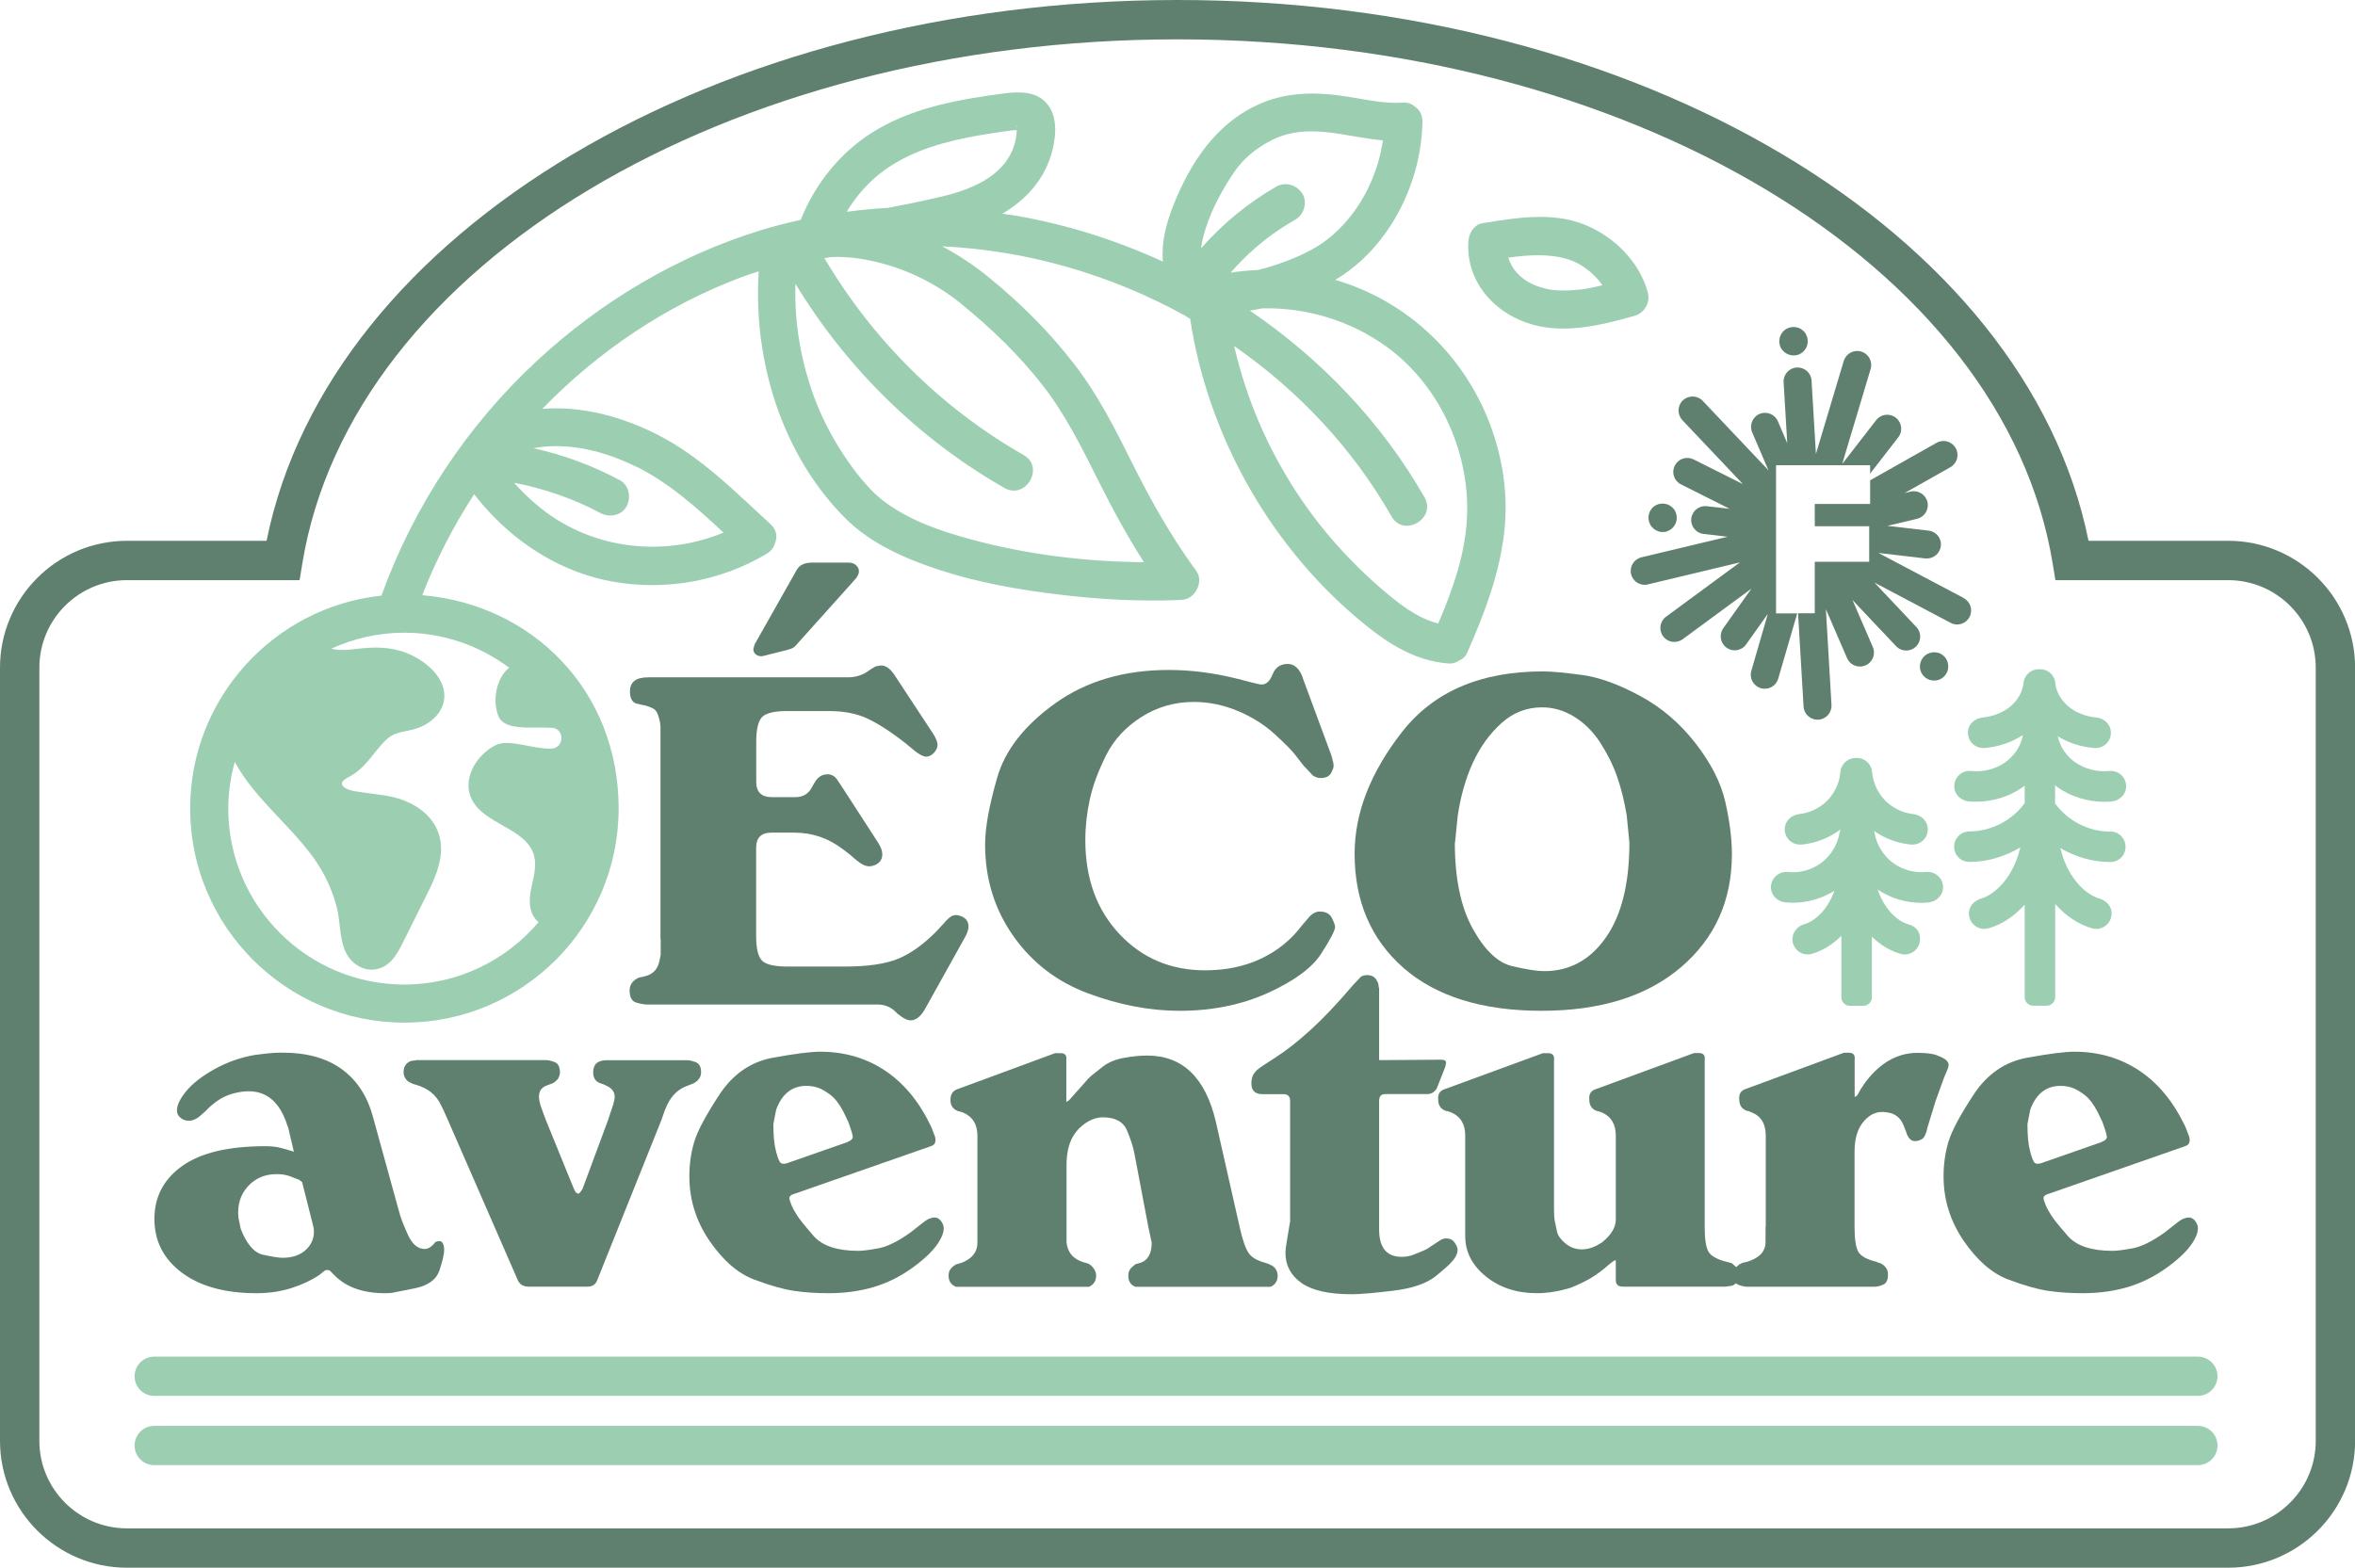 <?xml version="1.0" encoding="utf-8"?>
<svg xmlns="http://www.w3.org/2000/svg" id="Calque_2" viewBox="0 0 226.77 151">
  <defs>
    <style>.cls-1{fill:#9cceb1;}.cls-2{fill:#60806f;}</style>
  </defs>
  <g id="Calque_1-2">
    <path class="cls-2" d="M214.56,151H12.22c-6.74,0-12.22-5.48-12.22-12.22v-74.47c0-6.74,5.48-12.22,12.22-12.22h13.45C31.68,22.28,68.99,0,113.39,0s81.7,22.28,87.72,52.09h13.45c6.74,0,12.22,5.48,12.22,12.22v74.47c0,6.74-5.48,12.22-12.22,12.22ZM12.22,55.88c-4.65,0-8.43,3.78-8.43,8.43v74.47c0,4.65,3.78,8.43,8.43,8.43h202.34c4.65,0,8.43-3.78,8.43-8.43v-74.47c0-4.65-3.78-8.43-8.43-8.43h-16.64l-.26-1.59C192.96,25.5,156.74,3.79,113.39,3.79S33.81,25.5,29.11,54.29l-.26,1.59H12.22Z"/>
    <path class="cls-2" d="M63.6,90.43v-20.4l-.04-.44c-.12-.58-.26-.96-.42-1.15-.16-.19-.52-.36-1.08-.5l-.44-.09-.13-.04c-.56-.06-.83-.46-.83-1.22,0-.9.58-1.35,1.75-1.35h19.22c.64,0,1.23-.15,1.76-.46l.26-.18.35-.23.31-.18c.29-.06.48-.09.57-.09.47,0,.94.38,1.4,1.14l3.6,5.47c.26.43.4.78.4,1.04s-.12.51-.35.76-.48.37-.75.37c-.32,0-.82-.29-1.49-.88l-.48-.4c-1.46-1.14-2.71-1.94-3.73-2.41-1.02-.47-2.24-.7-3.64-.7h-4.04c-1.23,0-2.03.19-2.41.57-.38.38-.57,1.18-.57,2.4v3.84c0,.99.5,1.48,1.49,1.48h2.28c.76,0,1.3-.34,1.62-1.01l.26-.44c.29-.5.7-.75,1.23-.75.32,0,.6.13.83.4l.39.57,3.64,5.62c.26.41.4.78.4,1.1,0,.59-.32.97-.97,1.14-.26.06-.52.04-.77-.07-.25-.1-.59-.34-1.03-.72l-.35-.31-.7-.53c-1.38-1.05-2.93-1.58-4.65-1.58h-2.19c-.99,0-1.49.48-1.49,1.45v8.5c0,1.2.19,2,.57,2.38.38.38,1.2.57,2.46.57h5.48c2.22,0,3.94-.25,5.16-.75,1.21-.5,2.43-1.37,3.66-2.61l.66-.71c.32-.38.58-.63.77-.75.19-.12.4-.16.64-.13.7.15,1.05.51,1.05,1.1,0,.29-.12.64-.35,1.05l-3.86,6.93c-.41.7-.86,1.05-1.36,1.05-.26,0-.56-.12-.88-.35l-.4-.3-.26-.26c-.47-.41-1.01-.61-1.62-.61h-22.11c-.38,0-.78-.07-1.18-.2-.41-.13-.61-.52-.61-1.16,0-.29.08-.54.24-.75.16-.2.37-.37.64-.48l.57-.13c.82-.18,1.3-.72,1.45-1.62l.09-.44v-1.54ZM72.68,62.04l4.04-7.15c.26-.47.76-.7,1.49-.7h3.51c.32,0,.58.1.77.31.19.2.26.44.2.7-.09.26-.22.48-.4.66l-5.31,5.92-.35.4-.09.09c-.06.06-.13.11-.22.15-.09.04-.22.1-.4.15l-2.41.61c-.26.06-.49.02-.68-.11-.19-.13-.29-.31-.29-.55l.13-.48Z"/>
    <path class="cls-2" d="M125.44,65.29l2.76,7.46c.15.5.22.83.22,1.01s-.09.42-.26.72c-.18.31-.51.46-1.01.46-.26,0-.51-.09-.75-.26l-.61-.66-.22-.22-.79-1.01c-.26-.38-.92-1.05-1.97-2.02-1.05-.97-2.27-1.73-3.64-2.3-1.38-.57-2.78-.86-4.21-.86-1.84,0-3.52.48-5.05,1.45-1.52.97-2.65,2.19-3.4,3.69s-1.27,2.9-1.56,4.21c-.29,1.32-.44,2.63-.44,3.95,0,3.72,1.1,6.73,3.29,9.06,2.19,2.33,4.94,3.49,8.25,3.49,1.99,0,3.78-.37,5.37-1.12,1.59-.75,2.9-1.81,3.93-3.18l.79-.92c.29-.29.6-.44.92-.44.59,0,.98.2,1.19.61.2.41.31.7.31.88,0,.32-.44,1.17-1.32,2.54-.88,1.38-2.59,2.64-5.13,3.8-2.54,1.15-5.38,1.73-8.51,1.73-2.87,0-5.8-.56-8.8-1.67-3-1.11-5.4-2.95-7.22-5.53-1.81-2.57-2.72-5.51-2.72-8.82,0-1.61.39-3.75,1.16-6.43.77-2.68,2.65-5.07,5.64-7.2,2.98-2.12,6.61-3.18,10.88-3.18,2.14,0,4.31.28,6.54.83l1.01.26.88.22c.23.06.41.09.53.09.44,0,.79-.33,1.05-.99s.75-.99,1.45-.99c.64,0,1.13.44,1.45,1.32Z"/>
    <path class="cls-2" d="M130.44,82.23c0-3.92,1.52-7.82,4.56-11.72,3.04-3.89,7.56-5.84,13.56-5.84.88,0,2.15.12,3.82.35,1.67.23,3.52.91,5.57,2.02,2.05,1.11,3.82,2.63,5.31,4.54,1.49,1.92,2.45,3.8,2.87,5.64.42,1.84.64,3.53.64,5.05,0,4.48-1.64,8.11-4.91,10.9-3.28,2.79-7.75,4.19-13.43,4.19s-10.13-1.38-13.27-4.12c-3.14-2.75-4.72-6.42-4.72-11.01ZM140.09,81.17c0,3.45.58,6.22,1.73,8.29,1.16,2.08,2.42,3.28,3.8,3.6,1.37.32,2.4.48,3.07.48,2.46,0,4.44-1.08,5.95-3.25,1.51-2.16,2.26-5.21,2.26-9.13l-.26-2.63c-.23-1.4-.55-2.66-.94-3.77-.39-1.11-.94-2.19-1.62-3.25-.69-1.05-1.52-1.88-2.5-2.48-.98-.6-2.01-.9-3.09-.9-1.49,0-2.8.51-3.93,1.54-1.13,1.02-2.03,2.28-2.72,3.77-.69,1.49-1.18,3.2-1.47,5.13l-.26,2.59Z"/>
    <path class="cls-2" d="M28.3,110.94l-.54-2.29-.27-.76c-.72-1.85-1.9-2.78-3.54-2.78-.39,0-.81.05-1.28.16-.46.1-.9.27-1.3.49-.4.22-.83.54-1.28.96l-.36.36-.36.31c-.27.27-.58.45-.94.54-.36.06-.68,0-.96-.2-.28-.19-.43-.45-.43-.78,0-.51.3-1.13.9-1.86.6-.73,1.5-1.43,2.71-2.11,1.21-.67,2.5-1.13,3.88-1.37.93-.12,1.55-.19,1.88-.2.33-.02.6-.02.81-.02,2.33,0,4.23.53,5.69,1.59,1.46,1.06,2.46,2.59,3,4.59l2.51,9.1c.12.51.4,1.24.83,2.2.43.96.98,1.43,1.64,1.43.27,0,.52-.12.76-.36l.13-.13.14-.18c.3-.12.51-.12.63,0,.15.15.22.41.22.77,0,.39-.15,1.04-.45,1.95-.3.9-1.09,1.48-2.38,1.74-1.28.26-2.01.4-2.17.43-.16.03-.4.04-.69.04-2.09,0-3.7-.56-4.84-1.69l-.36-.37-.09-.09c-.12-.09-.28-.11-.49-.05l-.58.46c-.72.49-1.6.9-2.64,1.24-1.05.33-2.17.5-3.36.5-3.05,0-5.45-.66-7.21-1.98-1.76-1.32-2.64-3.04-2.64-5.17s.89-3.83,2.67-5.1c1.78-1.27,4.44-1.91,8-1.91.57,0,1.06.05,1.48.16.42.11.85.23,1.3.38ZM29.1,113.86l-.13-.09-.18-.14-.94-.36c-.36-.12-.76-.18-1.21-.18-1.14,0-2.06.4-2.78,1.19-.72.8-1.02,1.79-.9,3l.22,1.08c.57,1.47,1.29,2.31,2.17,2.5s1.5.29,1.86.29c.99,0,1.75-.28,2.31-.83.55-.56.78-1.22.69-2.01l-.13-.54-.99-3.92Z"/>
    <path class="cls-2" d="M40.26,102.11h12.32c.24,0,.52.07.85.2.33.14.49.47.49,1.01,0,.15-.06.34-.18.58-.18.21-.36.36-.54.45l-.49.18c-.54.18-.81.54-.81,1.08,0,.21.04.48.13.81l.27.76.27.72,2.72,6.68c.09.18.16.28.22.31.12.12.24.1.36-.05l.22-.32,2.46-6.63.24-.73.25-.75c.1-.33.15-.58.15-.76,0-.51-.3-.88-.9-1.12l-.18-.09-.27-.09c-.48-.15-.72-.51-.72-1.07,0-.78.43-1.16,1.3-1.16h7.75c.24,0,.52.07.85.2.33.14.49.46.49.96,0,.27-.08.49-.23.67-.15.18-.32.31-.5.4l-.45.18c-.94.3-1.63.93-2.08,1.88l-.23.52-.33.95-6.18,15.42c-.15.42-.46.63-.94.63h-5.65c-.54,0-.9-.22-1.08-.67l-6.72-15.4-.4-.9-.27-.54c-.45-.96-1.24-1.6-2.38-1.93l-.31-.09-.18-.09c-.24-.09-.42-.23-.54-.43-.12-.19-.18-.4-.18-.61,0-.54.24-.9.72-1.08l.63-.09Z"/>
    <path class="cls-2" d="M89.64,110.4l-13.09,4.57c-.36.09-.54.24-.54.44,0,.12.07.33.2.65s.31.64.54,1c.22.36.75,1.01,1.59,1.98.84.96,2.27,1.44,4.3,1.44.42,0,1.06-.08,1.93-.24.87-.16,1.9-.67,3.09-1.52l1.12-.88c.36-.29.63-.46.81-.49.54-.21.94-.02,1.21.58.18.45.03,1.04-.45,1.78-.48.74-1.3,1.54-2.46,2.38-1.17.85-2.41,1.47-3.74,1.87-1.33.4-2.79.6-4.37.6-1.17,0-2.26-.07-3.29-.22-1.03-.15-2.32-.51-3.88-1.1-1.55-.58-2.98-1.82-4.28-3.71-1.3-1.89-1.95-3.97-1.95-6.24,0-1.16.16-2.27.47-3.31.31-1.04,1.12-2.56,2.42-4.54,1.3-1.98,3.02-3.17,5.15-3.56,2.14-.39,3.65-.58,4.55-.58,2.33,0,4.4.6,6.21,1.79,1.81,1.2,3.26,2.93,4.37,5.2l.13.27.31.81c.06.12.09.27.09.45,0,.3-.15.49-.45.58ZM81.63,109.98c.32-.12.49-.29.49-.49l-.09-.41-.22-.67-.13-.36-.45-.94c-.39-.75-.81-1.3-1.25-1.64-.45-.34-.85-.58-1.21-.7-.36-.12-.73-.18-1.12-.18-1.37,0-2.35.76-2.91,2.29l-.27,1.39c0,1.11.08,1.97.25,2.6.16.63.31,1,.43,1.12.12.12.33.14.63.05l5.87-2.05Z"/>
    <path class="cls-2" d="M94.12,118.2v-8.79c0-1.11-.46-1.86-1.39-2.25l-.27-.09-.18-.04c-.51-.18-.76-.54-.76-1.08s.22-.89.67-1.04l9.41-3.47h.54c.42,0,.6.22.54.67v4.03l.22-.13.09-.09,1.4-1.57c.27-.33.5-.57.7-.74.19-.16.56-.45,1.1-.87.54-.42,1.22-.7,2.05-.85.82-.15,1.57-.22,2.23-.22,3.42,0,5.63,2.15,6.62,6.43l2.3,10.17c.27,1.2.56,2.01.85,2.43s.84.73,1.62.94l.27.09.18.09c.24.09.42.23.54.43s.18.4.18.61c0,.51-.22.87-.67,1.08h-13.04c-.45-.18-.67-.53-.67-1.04,0-.27.05-.48.16-.63.1-.15.28-.31.52-.5l.49-.14c.72-.24,1.08-.89,1.08-1.94l-.31-1.44-1.34-7.07c-.12-.66-.36-1.42-.72-2.28-.36-.86-1.14-1.28-2.33-1.28-.6,0-1.19.21-1.77.63-.58.42-1.02.95-1.3,1.59-.28.64-.43,1.43-.43,2.35v7.45c.09,1,.66,1.66,1.7,1.96l.22.05.22.09c.18.09.34.24.49.46.15.21.22.43.22.64,0,.52-.22.88-.67,1.1h-12.82c-.48-.18-.72-.54-.72-1.08,0-.24.06-.44.18-.61.12-.17.3-.32.55-.47l.5-.14c1.03-.39,1.55-1.04,1.55-1.94v-1.49Z"/>
    <path class="cls-2" d="M132.8,95.12v6.99l5.96-.04c.33,0,.49.1.49.31l-.09.4-.8,2.03c-.21.38-.52.57-.93.57h-4.05c-.39,0-.58.22-.58.67v12.37c0,1.76.73,2.64,2.18,2.64.39,0,.76-.07,1.11-.2.36-.14.68-.27.98-.4.3-.13.56-.29.8-.47l.89-.58c.18-.09.34-.13.49-.13.36,0,.63.13.82.4.19.27.29.51.29.72,0,.27-.13.58-.38.92-.25.34-.83.87-1.72,1.59-.9.72-2.26,1.19-4.1,1.41-1.84.22-3.17.34-4.01.34-2.18,0-3.79-.36-4.82-1.08s-1.55-1.69-1.55-2.91c0-.24.04-.57.11-.99l.34-2.06v-11.56c0-.45-.21-.67-.63-.67h-2.02c-.72,0-1.08-.34-1.08-1.03,0-.27.04-.5.11-.69.08-.19.2-.38.38-.56.18-.18.79-.6,1.82-1.25s2.17-1.55,3.4-2.67,2.59-2.56,4.09-4.32l.76-.81c.18-.09.37-.14.58-.14.45,0,.77.18.94.54.12.15.18.37.18.67Z"/>
    <path class="cls-2" d="M139.16,104.89l9.41-3.45h.49c.45,0,.64.22.58.67v14.38c0,.54.03.93.09,1.19.06.25.13.57.2.94.07.37.34.75.8,1.14.46.39,1,.58,1.62.58.44,0,.9-.12,1.38-.36l.53-.31c.89-.72,1.33-1.45,1.33-2.2v-8.08c0-1.11-.45-1.86-1.37-2.25l-.26-.09-.22-.05c-.47-.18-.7-.54-.7-1.08-.06-.54.16-.88.67-1.03l9.41-3.46h.49c.42,0,.6.22.54.67v16.09c0,1.2.13,1.99.38,2.4.25.4.84.73,1.77.96l.22.05.27.09.49.45c.12.21.18.43.18.67,0,.51-.22.85-.67,1.03l-.62.09h-9.91c-.45,0-.67-.21-.67-.63v-1.93l-.22.09-.4.31c-.63.56-1.23,1.01-1.81,1.35s-1.22.64-1.9.91c-1.14.35-2.23.53-3.27.53-1.94,0-3.58-.54-4.91-1.61-1.33-1.08-1.99-2.37-1.99-3.9v-9.68c0-1.11-.46-1.85-1.39-2.24l-.27-.09-.22-.04c-.48-.18-.72-.54-.72-1.08-.06-.54.16-.88.67-1.03Z"/>
    <path class="cls-2" d="M170.03,118.16v-8.78c0-1.14-.46-1.89-1.39-2.25l-.22-.09-.22-.05c-.48-.18-.72-.54-.72-1.08-.06-.54.16-.89.67-1.04l9.41-3.47h.49c.42,0,.6.23.54.68v3.58l.18-.09.09-.09.32-.58.45-.67c1.42-1.88,3.09-2.82,5.02-2.82.94,0,1.61.1,2.04.31.63.24.95.52.95.85,0,.09-.03.22-.09.4l-.27.63-.09.22-.81,2.24-.77,2.51c-.12.6-.29.97-.5,1.12-.21.15-.45.22-.72.22-.39,0-.68-.31-.86-.94l-.09-.22-.14-.36c-.3-.75-.84-1.16-1.62-1.25-.84-.15-1.57.13-2.18.83-.62.7-.92,1.68-.92,2.93v7.26c0,1.23.13,2.04.38,2.44.25.4.81.71,1.68.92l.22.09.27.09c.21.12.37.26.49.43.12.16.18.38.18.65,0,.51-.16.83-.47.96s-.59.2-.83.2h-12.24c-.24,0-.52-.06-.85-.18-.33-.12-.49-.46-.49-1.03,0-.24.08-.45.23-.63.15-.18.32-.31.5-.4l.23-.09.27-.05c1.24-.36,1.86-1,1.86-1.93v-1.48Z"/>
    <path class="cls-2" d="M210.41,110.4l-13.09,4.57c-.36.09-.54.24-.54.44,0,.12.07.33.2.65s.31.64.54,1c.22.36.75,1.01,1.59,1.98.84.96,2.27,1.44,4.3,1.44.42,0,1.06-.08,1.93-.24.87-.16,1.9-.67,3.09-1.52l1.12-.88c.36-.29.63-.46.81-.49.54-.21.94-.02,1.21.58.18.45.03,1.04-.45,1.78-.48.74-1.3,1.54-2.46,2.38-1.17.85-2.41,1.47-3.74,1.87-1.33.4-2.79.6-4.37.6-1.17,0-2.26-.07-3.29-.22-1.03-.15-2.32-.51-3.88-1.1-1.55-.58-2.98-1.82-4.28-3.71-1.3-1.89-1.95-3.97-1.95-6.24,0-1.16.16-2.27.47-3.31s1.12-2.56,2.42-4.54c1.3-1.98,3.02-3.17,5.15-3.56,2.14-.39,3.65-.58,4.55-.58,2.33,0,4.4.6,6.21,1.79,1.81,1.2,3.26,2.93,4.37,5.2l.13.27.31.81c.06.12.09.27.09.45,0,.3-.15.49-.45.58ZM202.39,109.98c.32-.12.49-.29.49-.49l-.09-.41-.22-.67-.13-.36-.45-.94c-.39-.75-.81-1.3-1.25-1.64-.45-.34-.85-.58-1.21-.7-.36-.12-.73-.18-1.12-.18-1.37,0-2.35.76-2.91,2.29l-.27,1.39c0,1.11.08,1.97.25,2.6.16.63.31,1,.43,1.12.12.12.33.14.63.05l5.87-2.05Z"/>
    <path class="cls-1" d="M211.65,134.45H14.85c-1.05,0-1.89-.85-1.89-1.89s.85-1.89,1.89-1.89h196.79c1.05,0,1.89.85,1.89,1.89s-.85,1.89-1.89,1.89Z"/>
    <path class="cls-1" d="M211.65,141.12H14.85c-1.05,0-1.89-.85-1.89-1.89s.85-1.89,1.89-1.89h196.79c1.05,0,1.89.85,1.89,1.89s-.85,1.89-1.89,1.89Z"/>
    <path class="cls-2" d="M159.7,51.19c.35.1.73.07,1.04-.11.32-.17.56-.47.66-.81.11-.35.07-.73-.1-1.05-.17-.32-.47-.56-.81-.66-.35-.1-.72-.07-1.04.1-.32.17-.56.47-.66.82-.1.34-.06.72.11,1.04.17.32.47.56.81.66Z"/>
    <path class="cls-2" d="M186.64,62.88c-.35-.1-.73-.06-1.05.11-.32.17-.56.47-.66.81-.1.34-.07.73.11,1.04.17.32.47.56.81.66.35.1.73.06,1.04-.11.32-.17.56-.47.66-.81.1-.35.06-.73-.11-1.05-.17-.32-.47-.56-.81-.66Z"/>
    <path class="cls-2" d="M171.02,54.1v-9.29h9.06v.81l2.71-3.5c.46-.59.35-1.43-.24-1.89-.59-.46-1.43-.35-1.89.24l-3.27,4.22,2.74-9.15c.21-.71-.19-1.46-.91-1.68-.71-.21-1.46.19-1.68.91l-2.68,8.95-.42-7.06c-.04-.74-.68-1.31-1.43-1.26-.74.04-1.31.68-1.26,1.43l.35,5.86-.9-2.11c-.29-.68-1.08-1-1.77-.71-.68.29-1,1.09-.71,1.77l1.57,3.66-6.33-6.69c-.51-.54-1.36-.56-1.91-.05-.54.51-.56,1.36-.05,1.91l5.83,6.16-4.75-2.38c-.67-.33-1.47-.07-1.81.6s-.07,1.47.6,1.81l4.68,2.35-2.2-.25c-.74-.09-1.41.45-1.49,1.18-.09.74.45,1.41,1.18,1.49l2.31.27-8.29,1.98c-.72.17-1.17.9-1,1.62.15.62.7,1.03,1.31,1.03.1,0,.21-.01.31-.04l8.86-2.12-7.11,5.23c-.6.44-.73,1.28-.29,1.88.26.36.67.55,1.09.55.28,0,.56-.09.8-.26l6.62-4.87-2.71,3.81c-.43.61-.29,1.45.32,1.88.24.17.51.25.78.25.42,0,.84-.2,1.1-.57l2.09-2.94-1.59,5.49c-.21.71.2,1.46.92,1.67.13.04.25.05.38.05.58,0,1.12-.38,1.29-.97l1.83-6.29h-2.04v-4.96Z"/>
    <path class="cls-2" d="M189.09,57.6l-8.21-4.34,4.51.53c.05,0,.11,0,.16,0,.67,0,1.26-.51,1.34-1.19.09-.74-.44-1.41-1.18-1.49l-3.97-.46,2.86-.68c.72-.17,1.17-.9,1-1.62-.17-.72-.9-1.17-1.62-1l-.58.14,4.41-2.49c.65-.37.88-1.19.51-1.84-.37-.65-1.19-.88-1.84-.51l-6.4,3.61v2.28h-5.33v2.15h5.24v3.42h-5.24v4.96h-1.61l.53,8.98c.04.72.64,1.27,1.34,1.27.03,0,.05,0,.08,0,.74-.04,1.31-.68,1.27-1.42l-.54-9.22,2.04,4.71c.22.51.72.81,1.24.81.18,0,.36-.04.54-.11.68-.3,1-1.09.7-1.77l-1.96-4.53,4.2,4.45c.27.28.62.42.98.42.33,0,.66-.12.92-.37.54-.51.57-1.36.05-1.9l-4.04-4.28,7.34,3.88c.2.11.42.16.63.16.48,0,.95-.26,1.19-.72.35-.66.1-1.47-.56-1.82Z"/>
    <path class="cls-2" d="M172.32,34.18c.35.1.73.07,1.04-.11.32-.17.56-.47.66-.81.1-.35.06-.73-.11-1.05-.17-.32-.47-.56-.81-.66-.35-.1-.73-.06-1.05.11-.32.17-.56.47-.66.81-.1.35-.07.73.1,1.04.17.32.47.56.81.66Z"/>
    <path class="cls-1" d="M185.48,83.98c-1.14.13-2.31-.2-3.23-.89-.91-.69-1.55-1.73-1.74-2.86-.01-.07-.03-.14-.06-.2,1.05.74,2.29,1.2,3.58,1.32.05,0,.09,0,.14,0,.86,0,1.57-.75,1.45-1.67-.09-.7-.7-1.19-1.4-1.27-1-.11-1.97-.58-2.68-1.29-.72-.73-1.19-1.74-1.27-2.77,0-.05-.02-.09-.03-.14v-.05h0c-.15-.68-.75-1.17-1.45-1.15,0,0,0,0,0,0-.02,0-.03,0-.04,0-.02,0-.03,0-.05,0,0,0,0,0,0,0-.75-.02-1.42.57-1.48,1.34-.08,1.03-.55,2.03-1.27,2.77-.71.71-1.68,1.18-2.68,1.29-.7.08-1.31.57-1.4,1.27-.12.92.6,1.67,1.45,1.67.04,0,.09,0,.14,0,1.38-.13,2.7-.65,3.79-1.48-.05.11-.1.23-.12.37-.19,1.13-.83,2.17-1.74,2.86-.91.69-2.09,1.01-3.23.89-.9-.09-1.74.67-1.62,1.65.08.68.67,1.2,1.36,1.27.24.02.49.04.73.04,1.41,0,2.81-.4,4.01-1.15-.58,1.63-1.71,2.89-2.95,3.24-.78.22-1.27,1.08-1.03,1.85.19.63.77,1.04,1.4,1.04.13,0,.26-.02.39-.05,1.05-.29,2.02-.91,2.86-1.74v5.91c0,.46.37.83.83.83h1.28c.46,0,.83-.37.83-.83v-5.83c.82.79,1.76,1.38,2.78,1.66.13.04.26.05.39.05.86,0,1.63-.77,1.44-1.82-.1-.54-.53-.93-1.06-1.07-1.27-.35-2.43-1.68-2.99-3.36,1.23.83,2.71,1.28,4.19,1.28.24,0,.48-.01.72-.04.68-.07,1.28-.58,1.37-1.27.13-.99-.72-1.76-1.62-1.66Z"/>
    <path class="cls-1" d="M203.2,80.1s-.02,0-.04,0c-2.05,0-4.06-1.05-5.27-2.71v-1.75c.09.07.17.14.26.2,1.28.9,2.88,1.39,4.48,1.39.23,0,.47-.01.7-.03.74-.07,1.37-.65,1.4-1.4.04-.92-.74-1.62-1.62-1.54-1.16.12-2.35-.19-3.28-.83-.87-.61-1.48-1.53-1.68-2.51,1.04.64,2.26,1.03,3.53,1.13.04,0,.08,0,.12,0,.86,0,1.57-.75,1.45-1.68-.09-.7-.71-1.2-1.41-1.26-1.03-.1-2.03-.5-2.74-1.13-.68-.59-1.12-1.39-1.19-2.2,0-.04-.02-.09-.03-.13v-.16h-.03c-.18-.61-.75-1.04-1.41-1.03,0,0,0,0,0,0,0,0,0,0-.01,0-.04,0-.08,0-.12,0,0,0,0,0,0,0-.75,0-1.39.56-1.46,1.32-.08.8-.51,1.61-1.19,2.2-.71.62-1.71,1.03-2.74,1.13-.7.07-1.32.56-1.41,1.26-.12.92.59,1.68,1.45,1.68.04,0,.08,0,.12,0,1.35-.11,2.63-.55,3.71-1.25,0,.02-.01.03-.01.05-.19,1.01-.81,1.95-1.7,2.58-.92.65-2.12.96-3.28.83-.88-.09-1.65.62-1.62,1.54.03.74.66,1.33,1.39,1.39.23.02.47.03.71.03,1.6,0,3.2-.49,4.48-1.39.07-.05.13-.1.2-.15v1.68c-1.2,1.66-3.23,2.72-5.28,2.72-.01,0-.03,0-.04,0-.98,0-1.74.96-1.38,2,.2.57.77.94,1.38.94h.03c1.72,0,3.41-.52,4.89-1.41-.03.08-.06.15-.08.24-.58,2.32-2.07,4.2-3.74,4.71-.64.19-1.14.72-1.15,1.39-.01.89.69,1.52,1.47,1.52.13,0,.26-.02.39-.05,1.31-.36,2.51-1.17,3.51-2.28v8.9c0,.46.37.83.83.83h1.28c.46,0,.83-.37.83-.83v-8.97c1.01,1.15,2.24,1.98,3.57,2.35.13.04.26.05.39.05.78,0,1.48-.63,1.47-1.52,0-.66-.51-1.2-1.15-1.39-1.67-.5-3.17-2.38-3.74-4.71-.02-.06-.04-.12-.06-.17,1.45.85,3.11,1.35,4.79,1.35h.03c.61,0,1.18-.37,1.38-.94.36-1.04-.39-2-1.38-2Z"/>
    <path class="cls-1" d="M128.59,26.94c.05-.03.11-.06.16-.09,5.08-3.1,8.13-9.28,8.22-15.13.01-.68-.29-1.16-.72-1.45-.31-.26-.7-.42-1.12-.39-2.1.15-3.98-.4-6.13-.68-2.52-.34-5.06-.28-7.44.7-4.37,1.8-6.96,5.75-8.62,10-.65,1.66-1.13,3.5-.96,5.3-4.52-2.08-9.31-3.59-14.2-4.43-.42-.07-.85-.12-1.27-.18,2.15-1.27,3.9-3.08,4.69-5.62.43-1.4.7-3.34-.14-4.65-1.01-1.57-2.83-1.53-4.47-1.31-4.11.55-8.31,1.28-11.95,3.36-3.46,1.97-6.07,5.14-7.54,8.81-1.32.29-2.63.62-3.92,1.02-8,2.48-15.34,6.86-21.47,12.55-6.71,6.22-11.88,14.02-14.98,22.62-10.34,1.1-18.42,9.88-18.42,20.5,0,11.37,9.25,20.63,20.63,20.63s20.63-9.25,20.63-20.63-8.34-19.66-18.91-20.54c1.32-3.4,3-6.66,5-9.73.44.59.94,1.15,1.39,1.65,3.13,3.41,7.3,5.93,11.88,6.76,5.11.92,10.41,0,14.88-2.66.45-.27.7-.63.81-1.02.25-.59.19-1.29-.44-1.86-3.47-3.17-6.76-6.55-11.02-8.68-3.37-1.68-7.18-2.71-10.94-2.41,5.39-5.56,11.95-9.97,19.17-12.68.55-.21,1.11-.38,1.67-.57-.56,8.56,2.22,17.67,8.35,23.8,2.42,2.42,5.71,3.86,8.91,4.92,3.8,1.26,7.78,1.96,11.75,2.43,3.82.46,7.7.67,11.55.51.03,0,.06-.01.1-.01.28,0,.56-.08.83-.24.79-.46,1.25-1.71.66-2.51,0-.01-.01-.02-.02-.03-.07-.15-.16-.28-.28-.4-2.18-3.03-4.01-6.25-5.68-9.58-1.7-3.4-3.37-6.79-5.69-9.82-2.46-3.21-5.33-6.07-8.48-8.61-1.37-1.1-2.81-2.06-4.34-2.86,8.17.37,16.24,2.71,23.48,6.72.13.11.27.2.42.26,0,.04,0,.07,0,.11,1.69,10.94,7.42,21.29,15.82,28.51,2.64,2.27,5.5,4.33,9.08,4.58.36.02.69-.09.98-.28.34-.14.62-.39.77-.73,1.73-3.94,3.27-7.96,3.64-12.28.3-3.58-.36-7.23-1.74-10.53-2.66-6.35-7.98-11.19-14.55-13.12ZM49.05,64.3s-.04.02-.05.04c-1.26,1.04-1.6,3.23-.99,4.67.6,1.4,3.16.99,5.12,1.09,1.28.07,1.22,1.99-.06,2.01-1.85.04-4.04-.97-5.31-.35-1.87.91-3.24,3.21-2.39,5.11,1.14,2.57,5.34,2.84,6.06,5.56.25.95-.02,1.95-.23,2.91-.21.96-.34,2.02.15,2.87.16.28.34.47.51.61-3.11,3.67-7.75,6.01-12.93,6.01-9.35,0-16.95-7.61-16.95-16.95,0-1.56.23-3.07.63-4.5,1.96,3.71,5.94,6.55,8.11,10.03.76,1.22,1.33,2.54,1.7,3.94.35,1.33.26,2.82.75,4.09.51,1.32,1.85,2.27,3.29,1.86,1.34-.38,1.95-1.74,2.52-2.88.75-1.5,1.5-3,2.24-4.5.65-1.32,1.28-2.76,1.25-4.26-.06-2.89-2.55-4.54-5.16-5-.7-.12-1.4-.19-2.1-.3-.58-.09-1.55-.15-2.04-.51-.69-.51.23-.9.66-1.15,1.24-.72,1.95-1.88,2.86-2.93.4-.46.82-.88,1.4-1.09.7-.26,1.45-.3,2.15-.56,1.47-.53,2.75-1.81,2.52-3.48-.21-1.54-1.61-2.75-2.92-3.43-1.6-.83-3.28-.95-5.04-.76-.92.1-1.99.27-2.9.03,2.14-.98,4.51-1.54,7.02-1.54,3.8,0,7.29,1.27,10.12,3.38ZM61.29,44.95c3.2,1.6,5.8,3.95,8.38,6.35-5.96,2.47-13.02,1.58-18.03-2.71-.71-.6-1.38-1.26-2-1.94-.04-.05-.08-.1-.13-.15,2.85.54,5.81,1.57,8.32,2.92.85.46,2.04.24,2.51-.66.45-.85.24-2.03-.66-2.51-2.64-1.42-5.43-2.44-8.32-3.08,3.36-.63,6.93.3,9.93,1.8ZM98.28,12.53s0,0-.01,0c0,0,0,0,0,0,0,0,.01,0,.02,0ZM97.94,12.25s-.01-.01-.02-.02c0-.02,0-.04,0-.06.02.03.03.06.02.07ZM97.92,12.17s0,.03,0,.05c-.19-.22-.07-.14,0-.05ZM92.56,29.27c2.89,2.34,5.6,4.96,7.88,7.89,2.16,2.79,3.72,5.93,5.29,9.07,1.36,2.72,2.79,5.38,4.43,7.92-5.63-.04-11.32-.74-16.71-2.21-3.03-.83-6-1.85-8.51-3.79-.05-.04-.28-.23-.27-.23-.09-.08-.18-.16-.28-.24-.26-.24-.52-.49-.76-.76-.69-.75-1.32-1.55-1.91-2.39-1.25-1.79-2.33-3.74-3.13-5.77-1.41-3.62-2.13-7.53-1.99-11.42,4.92,8.12,11.87,14.95,20.12,19.66,2.06,1.17,3.91-2,1.85-3.17-7.94-4.53-14.54-11.1-19.18-18.96.2-.04.41-.07.61-.11,1.48-.07,2.98.13,4.39.47,3,.72,5.77,2.09,8.17,4.03ZM90.55,18.96c-1.66.4-3.34.74-5.02,1.06-1.34.07-2.67.2-4,.38.95-1.58,2.2-2.99,3.69-4.05,2.71-1.93,5.97-2.78,9.2-3.34.78-.13,1.56-.25,2.34-.36.37-.05.73-.11,1.1-.12.02,0,.03,0,.05,0-.02.54-.1,1.05-.29,1.59-1.03,2.98-4.27,4.18-7.06,4.85ZM122.03,22.93c.16-.12.32-.24.48-.35.72-.51,1.46-.99,2.23-1.43.83-.48,1.19-1.68.66-2.51-.54-.84-1.62-1.17-2.51-.66-2.71,1.56-5.16,3.57-7.22,5.92,0-.05,0-.1,0-.11.12-.86.38-1.7.68-2.51.53-1.46,1.38-3.03,2.3-4.42.17-.26.35-.51.53-.75.04-.04.33-.4.4-.47.83-.89,1.82-1.61,2.9-2.15,3.46-1.74,7.08-.28,10.68.03-.52,3.67-2.42,7.25-5.33,9.53-1.24.97-2.75,1.65-4.13,2.16-.84.31-1.7.59-2.57.8-.89.03-1.77.12-2.64.25.74-.82,1.5-1.61,2.33-2.33.31-.28.64-.54.96-.8.08-.07.19-.13.26-.2,0,0-.01.01-.02.02,0,0,0,0,.02-.01ZM138.5,60.05c-2.08-.5-3.9-1.99-5.48-3.34-1.94-1.67-3.74-3.51-5.37-5.48-3.17-3.84-5.69-8.3-7.37-12.98-.58-1.61-1.05-3.25-1.44-4.92,6.18,4.29,11.42,9.86,15.16,16.42,1.17,2.05,4.34.2,3.17-1.85-4.12-7.21-9.96-13.32-16.82-17.98.4-.06.79-.14,1.18-.22,4.27-.1,8.54,1.18,12.05,3.74,4.94,3.61,7.82,9.82,7.7,15.89-.07,3.73-1.33,7.32-2.79,10.73Z"/>
    <path class="cls-1" d="M158.67,28.16c-.84-3.05-3.34-5.46-6.24-6.58-2.95-1.14-6.4-.63-9.45-.11-.07,0-.13.02-.19.03-.02,0-.04,0-.05,0-.66.11-1.12.7-1.28,1.35-.01.04-.02.09-.03.14,0,.04-.01.09-.02.13,0,.05-.02.1-.02.16-.22,3.66,2.24,6.61,5.57,7.79,3.41,1.21,7.08.29,10.43-.65.96-.26,1.55-1.3,1.28-2.26ZM152.1,27.89c-.67.08-1.35.11-2.02.08-.58-.03-.89-.07-1.55-.25-1.57-.43-2.84-1.42-3.29-2.9,1.95-.28,4-.41,5.83.18,1.23.39,2.43,1.34,3.23,2.47-.73.18-1.46.34-2.2.43Z"/>
    <path class="cls-1" d="M122.01,22.95c-.15.12-.12.12,0,0h0Z"/>
  </g>
</svg>